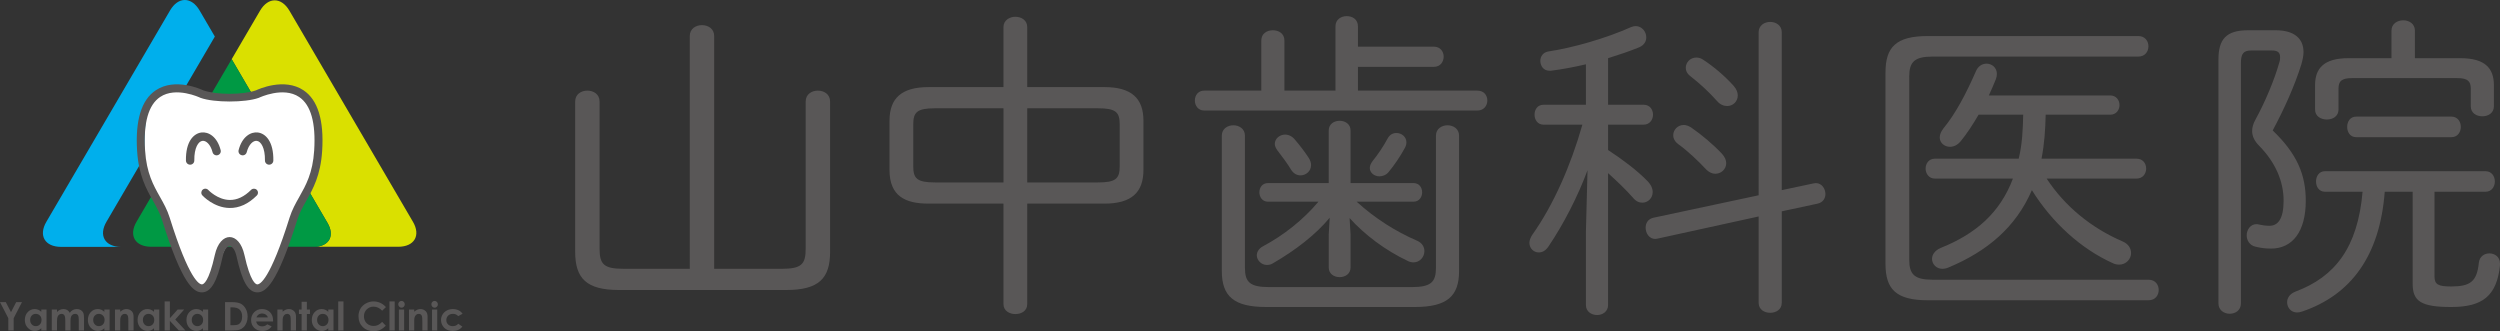 <?xml version="1.0" encoding="UTF-8"?><svg id="_レイヤー_2" xmlns="http://www.w3.org/2000/svg" viewBox="0 0 536.83 71.113"><rect x="0" y="0" width="536.83" height="71.113" fill="#333333" stroke="none"/><defs><style>.cls-1{fill:#595757;}.cls-1,.cls-2,.cls-3,.cls-4,.cls-5{stroke-width:0px;}.cls-2{fill:#dae000;}.cls-3{fill:#00afec;}.cls-4{fill:#fff;}.cls-5{fill:#094;}</style></defs><g id="_レイヤー_1-2"><path class="cls-3" d="m22.861,47.621L46.135,7.852l-3.29-5.626c-1.746-2.969-4.574-2.969-6.319,0L9.958,47.621c-1.737,2.959-.324,5.391,3.159,5.391h12.902c-3.481,0-4.894-2.432-3.158-5.391Z"/><path class="cls-2" d="m88.662,47.606L62.148,2.297c-1.743-2.964-4.568-2.964-6.308,0l-6.092,10.41,20.574,35.154c1.567,2.664.456,4.875-2.453,5.127h17.641c3.473,0,4.892-2.427,3.152-5.382Z"/><path class="cls-5" d="m70.322,47.861L49.748,12.707l-20.427,34.899c-1.732,2.955-.321,5.382,3.153,5.382h35.395c2.909-.251,4.02-2.462,2.453-5.127Z"/><path class="cls-1" d="m0,64.875h1.245l1.116,2.156,1.116-2.156h1.245l-1.783,3.451v2.636h-1.155v-2.636l-1.784-3.451Z"/><path class="cls-1" d="m8.87,66.468h1.124v4.494h-1.124v-.48c-.22.207-.443.357-.665.449-.22.091-.463.136-.722.136-.584,0-1.088-.224-1.513-.671-.425-.449-.637-1.008-.637-1.675,0-.691.205-1.257.616-1.698.411-.443.911-.661,1.5-.661.27,0,.525.049.762.151.238.101.457.249.658.45v-.495Zm-1.187.926c-.348,0-.636.121-.868.367-.229.246-.343.56-.343.945s.116.706.351.956c.233.25.522.373.864.373.353,0,.645-.123.878-.368.233-.242.35-.566.35-.964,0-.391-.117-.706-.35-.947-.233-.242-.528-.361-.883-.361Z"/><path class="cls-1" d="m11.116,66.468h1.124v.527c.194-.214.411-.373.646-.474.237-.109.496-.158.778-.158s.537.07.765.204c.227.141.411.344.55.607.18-.263.399-.466.664-.607.263-.134.547-.204.861-.204.321,0,.604.074.847.22.246.15.421.342.527.582.109.24.161.629.161,1.167v2.63h-1.123v-2.271c0-.503-.066-.849-.193-1.027-.131-.18-.326-.27-.586-.27-.198,0-.376.055-.532.162-.157.111-.273.264-.351.455-.077.197-.113.506-.113.933v2.017h-1.123v-2.166c0-.402-.033-.691-.091-.87-.061-.18-.15-.312-.27-.4-.119-.086-.267-.131-.434-.131-.19,0-.363.055-.519.164-.154.111-.27.267-.347.468-.078.199-.115.517-.115.947v1.988h-1.124v-4.494Z"/><path class="cls-1" d="m22.412,66.468h1.122v4.494h-1.122v-.48c-.22.207-.444.357-.665.449-.223.091-.464.136-.724.136-.582,0-1.085-.224-1.513-.671-.424-.449-.638-1.008-.638-1.675,0-.691.208-1.257.617-1.698.41-.443.913-.661,1.501-.661.269,0,.523.049.762.151.238.101.457.249.659.45v-.495Zm-1.187.926c-.349,0-.636.121-.867.367-.231.246-.345.56-.345.945s.117.706.351.956c.233.25.522.373.864.373.353,0,.646-.123.878-.368.234-.242.35-.566.35-.964,0-.391-.116-.706-.35-.947-.233-.242-.527-.361-.882-.361Z"/><path class="cls-1" d="m24.688,66.468h1.125v.464c.258-.213.489-.365.699-.445.208-.084.421-.125.639-.125.446,0,.825.156,1.137.466.262.261.394.652.394,1.169v2.964h-1.123v-1.961c0-.537-.024-.892-.073-1.068-.048-.178-.132-.309-.251-.402-.119-.09-.268-.137-.444-.137-.228,0-.425.076-.588.227-.163.154-.278.363-.341.632-.033.14-.049.441-.049.91v1.799h-1.125v-4.494Z"/><path class="cls-1" d="m33.078,66.468h1.123v4.494h-1.123v-.48c-.223.207-.444.357-.663.449-.224.091-.466.136-.724.136-.582,0-1.085-.224-1.512-.671-.424-.449-.637-1.008-.637-1.675,0-.691.205-1.257.615-1.698.414-.443.913-.661,1.5-.661.27,0,.525.049.763.151.237.101.457.249.658.45v-.495Zm-1.187.926c-.348,0-.637.121-.866.367-.232.246-.346.56-.346.945s.115.706.351.956c.235.25.522.373.864.373.353,0,.646-.123.879-.368.233-.242.349-.566.349-.964,0-.391-.116-.706-.349-.947-.233-.242-.528-.361-.882-.361Z"/><path class="cls-1" d="m35.354,64.724h1.123v3.604l1.67-1.86h1.4l-1.916,2.139,2.188,2.355h-1.424l-1.919-2.061v2.061h-1.123v-6.239Z"/><path class="cls-1" d="m43.574,66.468h1.124v4.494h-1.124v-.48c-.22.207-.442.357-.664.449-.223.091-.463.136-.724.136-.582,0-1.086-.224-1.511-.671-.426-.449-.637-1.008-.637-1.675,0-.691.206-1.257.616-1.698.412-.443.912-.661,1.5-.661.271,0,.526.049.762.151.237.101.457.249.659.45v-.495Zm-1.187.926c-.347,0-.637.121-.869.367-.227.246-.344.56-.344.945s.118.706.352.956c.234.25.521.373.863.373.356,0,.648-.123.881-.368.232-.242.348-.566.348-.964,0-.391-.116-.706-.348-.947-.232-.242-.528-.361-.883-.361Z"/><path class="cls-1" d="m48.326,64.875h1.379c.887,0,1.546.109,1.979.328.431.219.788.576,1.066,1.071.281.492.42,1.07.42,1.727,0,.47-.08.9-.235,1.296-.156.391-.372.718-.648.976-.275.261-.574.441-.894.538-.321.102-.877.15-1.668.15h-1.399v-6.087Zm1.154,1.122v3.839h.539c.534,0,.922-.058,1.162-.179.241-.123.437-.326.59-.613.151-.289.229-.642.229-1.062,0-.646-.182-1.149-.546-1.502-.328-.322-.854-.482-1.578-.482h-.396Z"/><path class="cls-1" d="m58.635,69.032h-3.622c.05.324.191.578.419.765.226.191.517.283.869.283.421,0,.782-.146,1.086-.443l.949.447c-.238.334-.521.582-.852.744-.33.158-.721.24-1.176.24-.706,0-1.279-.222-1.723-.664-.443-.443-.665-.999-.665-1.666,0-.682.222-1.249.664-1.7.441-.449.995-.675,1.664-.675.709,0,1.283.222,1.728.675.443.447.664,1.042.664,1.784l-.004.211Zm-1.118-.878c-.075-.248-.222-.449-.444-.603-.22-.154-.475-.234-.767-.234-.318,0-.595.088-.832.266-.151.103-.29.298-.417.572h2.46Z"/><path class="cls-1" d="m59.564,66.468h1.123v.464c.257-.213.489-.365.698-.445.208-.084.421-.125.64-.125.447,0,.826.156,1.139.466.262.261.393.652.393,1.169v2.964h-1.124v-1.961c0-.537-.024-.892-.073-1.068-.045-.178-.134-.309-.252-.402-.12-.09-.267-.137-.442-.137-.23,0-.425.076-.589.227-.164.154-.278.363-.341.632-.034.14-.049.441-.049.91v1.799h-1.123v-4.494Z"/><path class="cls-1" d="m64.766,64.799h1.123v1.669h.668v.956h-.668v3.538h-1.123v-3.538h-.577v-.956h.577v-1.669Z"/><path class="cls-1" d="m70.49,66.468h1.122v4.494h-1.122v-.48c-.222.207-.444.357-.666.449-.221.091-.464.136-.722.136-.583,0-1.087-.224-1.514-.671-.423-.449-.636-1.008-.636-1.675,0-.691.205-1.257.617-1.698.41-.443.911-.661,1.499-.661.27,0,.524.049.763.151.237.101.456.249.659.45v-.495Zm-1.188.926c-.346,0-.637.121-.866.367-.229.246-.345.56-.345.945s.117.706.35.956c.234.25.523.373.866.373.352,0,.646-.123.877-.368.232-.242.35-.566.35-.964,0-.391-.117-.706-.35-.947-.231-.242-.527-.361-.883-.361Z"/><path class="cls-1" d="m72.631,64.724h1.123v6.239h-1.123v-6.239Z"/><path class="cls-1" d="m82.872,65.943l-.807.773c-.549-.58-1.167-.871-1.854-.871-.58,0-1.068.197-1.466.596-.396.394-.593.884-.593,1.466,0,.402.088.765.262,1.077.176.314.425.56.747.738.321.18.677.269,1.07.269.336,0,.641-.063.919-.19.276-.122.581-.353.914-.682l.782.823c-.449.439-.874.746-1.273.915-.4.17-.856.256-1.367.256-.946,0-1.719-.301-2.32-.9-.604-.599-.905-1.368-.905-2.305,0-.607.137-1.147.412-1.618.274-.47.665-.849,1.179-1.137.509-.287,1.06-.429,1.651-.429.498,0,.983.107,1.448.316.463.212.863.515,1.2.904Z"/><path class="cls-1" d="m83.627,64.724h1.124v6.239h-1.124v-6.239Z"/><path class="cls-1" d="m86.216,64.616c.191,0,.357.073.495.215.137.143.205.314.205.515,0,.205-.069.375-.205.517-.135.141-.298.211-.486.211-.196,0-.361-.074-.498-.219-.139-.14-.208-.318-.208-.523,0-.197.069-.365.205-.507.135-.139.299-.209.492-.209Zm-.559,1.852h1.123v4.494h-1.123v-4.494Z"/><path class="cls-1" d="m87.822,66.468h1.123v.464c.256-.213.49-.365.698-.445.208-.084.421-.125.64-.125.446,0,.825.156,1.136.466.263.261.394.652.394,1.169v2.964h-1.123v-1.961c0-.537-.024-.892-.072-1.068-.048-.178-.133-.309-.252-.402-.119-.09-.269-.137-.443-.137-.228,0-.425.076-.59.227-.164.154-.276.363-.339.632-.032.14-.049.441-.049.91v1.799h-1.123v-4.494Z"/><path class="cls-1" d="m93.324,64.616c.192,0,.356.073.495.215.136.143.204.314.204.515,0,.205-.065.375-.202.517-.138.141-.298.211-.489.211-.195,0-.361-.074-.499-.219-.137-.14-.205-.318-.205-.523,0-.197.066-.365.204-.507.135-.139.301-.209.492-.209Zm-.558,1.852h1.12v4.494h-1.12v-4.494Z"/><path class="cls-1" d="m99.333,67.371l-.943.511c-.176-.185-.351-.31-.524-.382-.173-.07-.374-.106-.609-.106-.421,0-.763.123-1.025.377-.26.252-.392.576-.392.964,0,.383.126.697.379.936.251.242.582.363.993.363.504,0,.901-.17,1.182-.515l.893.607c-.484.627-1.166.941-2.049.941-.795,0-1.414-.234-1.863-.699-.449-.468-.672-1.013-.672-1.637,0-.433.107-.833.326-1.198.217-.363.523-.65.912-.858.392-.209.828-.312,1.311-.312.448,0,.848.088,1.207.261.355.176.646.421.873.747Z"/><path class="cls-4" d="m43.054,19.863s-10.67-3.378-11.669,5.297c-.996,8.673.077,12.896,1.383,15.351,1.304,2.457,3.223,5.296,3.608,7.445.384,2.151,3.07,8.446,3.608,9.979.536,1.536,4.298,7.986,6.523.384,2.227-7.6,3.992-8.827,6.297-.152,2.302,8.675,5.755.997,6.217.463.461-.539,3.3-7.834,3.684-9.981.384-2.151,1.997-5.223,3.224-7.448,1.229-2.224,4.053-9.011,2.533-14.586-1.612-5.908-4.529-8.519-12.281-6.753-7.755,1.764-7.983,2.533-13.127,0Z"/><path class="cls-1" d="m43.225,28.452c-1.639.224-3.368,1.922-3.298,6.023.011.503.412.894.918.89.497-.012.895-.418.88-.918-.038-2.722.875-4.093,1.74-4.2.745-.105,1.73.699,2.18,2.44.118.474.613.767,1.085.638.482-.115.779-.601.653-1.091-.743-2.893-2.615-3.988-4.159-3.782Z"/><path class="cls-1" d="m55.396,28.452c1.64.224,3.367,1.922,3.299,6.023-.012.503-.412.894-.92.89-.495-.012-.895-.418-.88-.918.039-2.722-.874-4.093-1.738-4.2-.744-.105-1.731.699-2.18,2.44-.119.474-.612.767-1.086.638-.483-.115-.777-.601-.653-1.091.744-2.893,2.615-3.988,4.159-3.782Z"/><path class="cls-1" d="m65.187,19.395c-4.145-2.784-9.726-.227-10.209,0-2.748.999-8.587.999-11.336,0-.482-.227-6.062-2.784-10.207,0-3.071,2.059-4.412,6.44-3.993,13.021.336,5.256,1.972,8.155,3.414,10.714.756,1.337,1.467,2.594,1.931,4.085,4.334,13.86,6.812,15.649,8.666,15.564,1.891-.082,3.192-2.369,4.354-7.648.66-3.002,2.349-3.002,3.008,0,1.16,5.279,2.464,7.567,4.352,7.648,1.852.084,4.332-1.704,8.666-15.564.465-1.491,1.177-2.748,1.93-4.085,1.443-2.559,3.081-5.458,3.416-10.714.42-6.581-.924-10.963-3.992-13.021Zm2.278,12.91c-.31,4.865-1.78,7.465-3.2,9.982-.799,1.415-1.551,2.756-2.074,4.413-4.197,13.427-6.382,14.388-6.953,14.367-.321-.017-1.474-.513-2.748-6.307-1.129-5.139-5.235-5.139-6.363,0-1.274,5.794-2.426,6.29-2.748,6.307-.571.02-2.757-.941-6.954-14.367-.519-1.657-1.273-2.998-2.071-4.413-1.421-2.518-2.889-5.117-3.2-9.982-.377-5.922.711-9.786,3.23-11.48,3.416-2.301,8.527.123,8.579.146l.039.02.042.016c2.891,1.054,9.641,1.054,12.531,0l.043-.016.038-.02c.052-.023,5.162-2.447,8.577-.146,2.52,1.694,3.609,5.558,3.232,11.48Z"/><path class="cls-1" d="m53.921,40.767c-1.472,1.471-3.023,2.201-4.617,2.17-2.612-.049-4.56-2.121-4.579-2.143-.322-.35-.869-.371-1.217-.051-.351.322-.374.866-.053,1.217.097.106,2.441,2.627,5.797,2.699,2.088.047,4.068-.853,5.889-2.674.337-.335.337-.882,0-1.219-.339-.334-.885-.334-1.221,0Z"/><path class="cls-1" d="m148.118,7.74c0-1.586,1.31-2.344,2.62-2.344s2.62.758,2.62,2.344v49.981h14.477c4.274,0,5.17-.965,5.17-4.343v-31.574c0-1.585,1.31-2.344,2.62-2.344s2.62.758,2.62,2.344v32.264c0,5.722-2.413,8.204-9.444,8.204h-35.849c-7.032,0-9.445-2.482-9.445-8.204V21.803c0-1.585,1.31-2.344,2.62-2.344s2.62.758,2.62,2.344v31.574c0,3.378.896,4.343,5.17,4.343h14.201V7.74Z"/><path class="cls-1" d="m199.416,43.726c-5.102,0-8.411-1.655-8.411-7.239v-10.548c0-4.826,2.551-7.238,8.411-7.238h16.062V5.809c0-1.448,1.31-2.206,2.551-2.206,1.31,0,2.551.758,2.551,2.206v12.892h16.545c5.86,0,8.411,2.413,8.411,7.238v10.548c0,4.826-2.551,7.239-8.411,7.239h-16.545v21.578c0,1.448-1.241,2.137-2.551,2.137-1.241,0-2.551-.689-2.551-2.137v-21.578h-16.062Zm16.062-4.55v-15.925h-14.684c-3.86,0-4.688.827-4.688,3.447v9.031c0,2.62.827,3.447,4.688,3.447h14.684Zm20.268,0c3.792,0,4.688-.758,4.688-3.447v-9.031c0-2.62-.827-3.447-4.688-3.447h-15.167v15.925h15.167Z"/><path class="cls-1" d="m317.239,19.459c1.448,0,2.137,1.034,2.137,2.137,0,1.034-.689,2.137-2.137,2.137h-58.667c-1.31,0-1.999-1.103-1.999-2.137,0-1.103.689-2.137,1.999-2.137h12.271v-10.755c0-1.517,1.241-2.206,2.482-2.206s2.482.689,2.482,2.206v10.755h10.961V5.671c0-1.517,1.241-2.206,2.413-2.206,1.241,0,2.413.689,2.413,2.206v4.343h16.27c1.448,0,2.137,1.103,2.137,2.137,0,1.103-.689,2.206-2.137,2.206h-16.27v5.102h25.646Zm-14.133,42.19c4.136,0,5.239-1.034,5.239-4.136v-28.403c0-1.448,1.241-2.206,2.482-2.206s2.482.758,2.482,2.206v29.092c0,5.446-2.62,7.721-9.514,7.721h-31.919c-6.894,0-9.514-2.275-9.514-7.721v-29.092c0-1.448,1.241-2.206,2.482-2.206s2.482.758,2.482,2.206v28.403c0,3.103,1.103,4.136,5.239,4.136h30.54Zm-17.58-14.891c-2.964,3.585-7.308,6.963-12.202,9.79-.414.275-.896.344-1.31.344-1.172,0-2.137-1.034-2.137-2.068,0-.689.414-1.448,1.31-1.93,4.412-2.344,8.618-5.653,11.927-9.583h-10.824c-1.241,0-1.861-1.034-1.861-2,0-1.034.621-1.999,1.861-1.999h13.03v-11.306c0-1.379,1.172-2.068,2.344-2.068s2.344.689,2.344,2.068v11.306h13.512c1.241,0,1.861.965,1.861,1.999,0,.965-.62,2-1.861,2h-12.202c3.93,3.584,8.411,6.411,12.892,8.341,1.172.483,1.655,1.379,1.655,2.275,0,1.241-.965,2.413-2.344,2.413-.345,0-.758-.069-1.172-.276-4.963-2.344-9.375-5.722-12.547-9.238l.207,3.516v7.101c0,1.379-1.172,2.068-2.344,2.068s-2.344-.689-2.344-2.068v-7.101l.207-3.585Zm-11.789-15.856c0-1.103,1.034-2,2.206-2,.758,0,1.517.345,2.137,1.103.827.965,2.137,2.62,2.964,3.93.345.552.483,1.034.483,1.517,0,1.31-1.104,2.206-2.275,2.206-.689,0-1.517-.345-2.068-1.31-.621-1.034-1.861-2.758-2.896-4.067-.345-.483-.552-.965-.552-1.379Zm26.128-2.344c1.103,0,2.137.828,2.137,2,0,.345-.069.689-.276,1.103-1.034,1.93-2.413,3.93-3.516,5.239-.552.689-1.31.965-2,.965-1.103,0-2.068-.758-2.068-1.792,0-.482.207-.965.621-1.517.965-1.172,2.344-3.171,3.171-4.757.482-.896,1.172-1.241,1.93-1.241Z"/><path class="cls-1" d="m340.547,13.806c-2.62.621-5.239,1.103-7.514,1.379h-.345c-1.241,0-1.931-1.034-1.931-2.137,0-.896.552-1.792,1.724-1.999,5.17-.758,12.409-2.827,17.787-5.239.344-.138.689-.207.965-.207,1.31,0,2.275,1.172,2.275,2.413,0,.827-.413,1.654-1.517,2.137-1.999.828-4.274,1.586-6.687,2.344v9.996h7.652c1.311,0,2,1.034,2,2.137,0,1.034-.689,2.137-2,2.137h-7.652v5.446c3.171,2.068,6.342,4.481,8.411,6.618.827.828,1.172,1.655,1.172,2.413,0,1.31-1.034,2.275-2.206,2.275-.689,0-1.379-.276-1.999-1.034-1.517-1.723-3.378-3.516-5.377-5.308v28.334c0,1.379-1.172,2.137-2.344,2.137-1.241,0-2.413-.758-2.413-2.137v-15.787l.345-13.167c-2.068,5.584-5.102,11.513-8.411,16.408-.62.896-1.31,1.241-2.068,1.241-1.034,0-2-.827-2-2.068,0-.483.207-1.103.621-1.724,4.55-6.412,8.272-14.891,10.754-23.646h-8.342c-1.31,0-1.93-1.103-1.93-2.137,0-1.103.621-2.137,1.93-2.137h9.1v-8.687Zm42.053,51.222c0,1.448-1.241,2.137-2.482,2.137s-2.481-.689-2.481-2.137v-18.545l-21.716,4.757c-.138,0-.345.069-.482.069-1.31,0-2.068-1.241-2.068-2.413,0-.965.482-1.861,1.654-2.137l22.612-4.826V6.912c0-1.448,1.241-2.206,2.481-2.206s2.482.758,2.482,2.206v33.918l6.825-1.448c.138,0,.344-.069.482-.069,1.31,0,2.068,1.241,2.068,2.344,0,.896-.483,1.792-1.655,2.068l-7.721,1.654v19.648Zm-12.823-31.988c.621.689.896,1.378.896,1.999,0,1.31-1.103,2.275-2.344,2.275-.621,0-1.31-.276-1.931-.896-1.724-1.861-3.998-3.999-5.997-5.446-.759-.552-1.104-1.241-1.104-1.93,0-1.172.965-2.206,2.275-2.206.482,0,1.034.207,1.585.551,2.206,1.517,4.757,3.654,6.618,5.653Zm2.482-14.615c.62.689.896,1.448.896,2.068,0,1.31-1.034,2.275-2.274,2.275-.689,0-1.517-.276-2.206-1.103-1.724-1.931-3.654-3.723-5.791-5.377-.62-.482-.896-1.103-.896-1.724,0-1.172.966-2.206,2.275-2.206.482,0,1.034.138,1.585.552,2.206,1.448,4.551,3.447,6.412,5.515Z"/><path class="cls-1" d="m404.874,15.598c0-5.446,2.206-7.859,9.1-7.859h45.155c1.517,0,2.206,1.103,2.206,2.206s-.689,2.206-2.206,2.206h-44.19c-3.86,0-4.963,1.172-4.963,4.274v39.365c0,3.102,1.103,4.274,4.963,4.274h46.396c1.517,0,2.206,1.103,2.206,2.206s-.689,2.206-2.206,2.206h-47.361c-6.894,0-9.1-2.413-9.1-7.859V15.598Zm34.607,22.75c3.929,5.998,9.651,10.617,16.2,13.443,1.379.551,1.931,1.585,1.931,2.551,0,1.241-1.034,2.481-2.551,2.481-.414,0-.896-.069-1.448-.345-6.824-3.102-12.96-8.686-17.304-15.649-3.446,7.997-9.651,13.167-17.924,16.614-.482.207-.896.276-1.31.276-1.311,0-2.206-1.034-2.206-2.137,0-.827.551-1.792,1.861-2.344,7.583-3.034,12.754-7.583,15.511-14.891h-16.752c-1.31,0-1.999-1.103-1.999-2.137,0-1.103.689-2.137,1.999-2.137h17.993c.759-3.102.896-6.273.965-9.444h-9.582c-1.241,2.137-2.551,4.136-3.86,5.722-.689.828-1.518,1.172-2.275,1.172-1.172,0-2.206-.828-2.206-2,0-.621.275-1.31.827-1.999,2.551-3.103,4.757-7.239,6.963-12.271.482-1.103,1.379-1.585,2.275-1.585,1.103,0,2.206.827,2.206,2.206,0,.345-.069.689-.207,1.103-.482,1.172-.965,2.344-1.517,3.516h26.059c1.311,0,1.999,1.034,1.999,2.068s-.688,2.068-1.999,2.068h-13.856c-.069,3.171-.276,6.342-.896,9.444h20.406c1.379,0,2.068,1.034,2.068,2.137,0,1.034-.689,2.137-2.068,2.137h-19.303Z"/><path class="cls-1" d="m488.641,6.498c3.86,0,5.997,1.655,5.997,4.688,0,.827-.207,1.724-.482,2.689-1.447,4.619-3.723,9.651-6.136,14.132,5.239,5.033,7.101,9.514,7.101,15.098,0,6.687-2.896,10.272-7.445,10.272-1.31,0-2.274-.138-3.378-.414-1.241-.276-1.861-1.379-1.861-2.413,0-1.241.827-2.413,2.068-2.413.138,0,.345,0,.552.069.689.138,1.31.276,2.274.276,1.793,0,3.033-1.448,3.033-5.377,0-4.136-1.723-8.204-5.239-11.789-.965-.965-1.517-1.999-1.517-3.171,0-.758.207-1.585.759-2.551,1.999-3.654,3.998-8.341,5.102-12.271.138-.414.138-.758.138-1.103,0-.965-.552-1.379-1.724-1.379h-4.481c-1.654,0-2.206.689-2.206,2.689v51.635c0,1.448-1.172,2.206-2.412,2.206-1.172,0-2.413-.758-2.413-2.206V12.772c0-4.343,1.654-6.273,6.343-6.273h5.929Zm10.616,34.677c-1.31,0-1.931-1.103-1.931-2.206s.621-2.206,1.931-2.206h34.47c1.31,0,1.999,1.103,1.999,2.206s-.689,2.206-1.999,2.206h-10.962v18.131c0,1.792.759,2.206,3.585,2.206,3.999,0,5.516-.965,5.929-5.033.139-1.448,1.241-2.068,2.275-2.068,1.172,0,2.275.758,2.275,2.206v.345c-.689,6.687-3.861,8.962-10.479,8.962-6.479,0-8.272-1.241-8.272-4.963v-19.786h-5.998c-1.033,13.65-7.169,22.129-17.717,25.714-.414.138-.759.207-1.104.207-1.31,0-2.137-1.034-2.137-2.206,0-.896.552-1.792,1.792-2.275,8.479-3.171,13.375-9.445,14.408-21.44h-8.065Zm29.093-28.679c5.239,0,7.169,2.137,7.169,5.791v4.55c0,1.448-1.24,2.137-2.481,2.137s-2.481-.689-2.481-2.137v-3.792c0-1.586-.621-2.275-2.965-2.275h-22.475c-2.344,0-2.964.689-2.964,2.275v4.481c0,1.448-1.241,2.137-2.481,2.137-1.311,0-2.551-.689-2.551-2.137v-5.239c0-3.654,1.93-5.791,7.169-5.791h9.238v-5.929c0-1.448,1.241-2.206,2.551-2.206,1.241,0,2.481.758,2.481,2.206v5.929h9.79Zm-22.405,16.959c-1.311,0-1.931-1.103-1.931-2.206s.62-2.206,1.931-2.206h20.475c1.31,0,1.999,1.103,1.999,2.206s-.689,2.206-1.999,2.206h-20.475Z"/></g></svg>